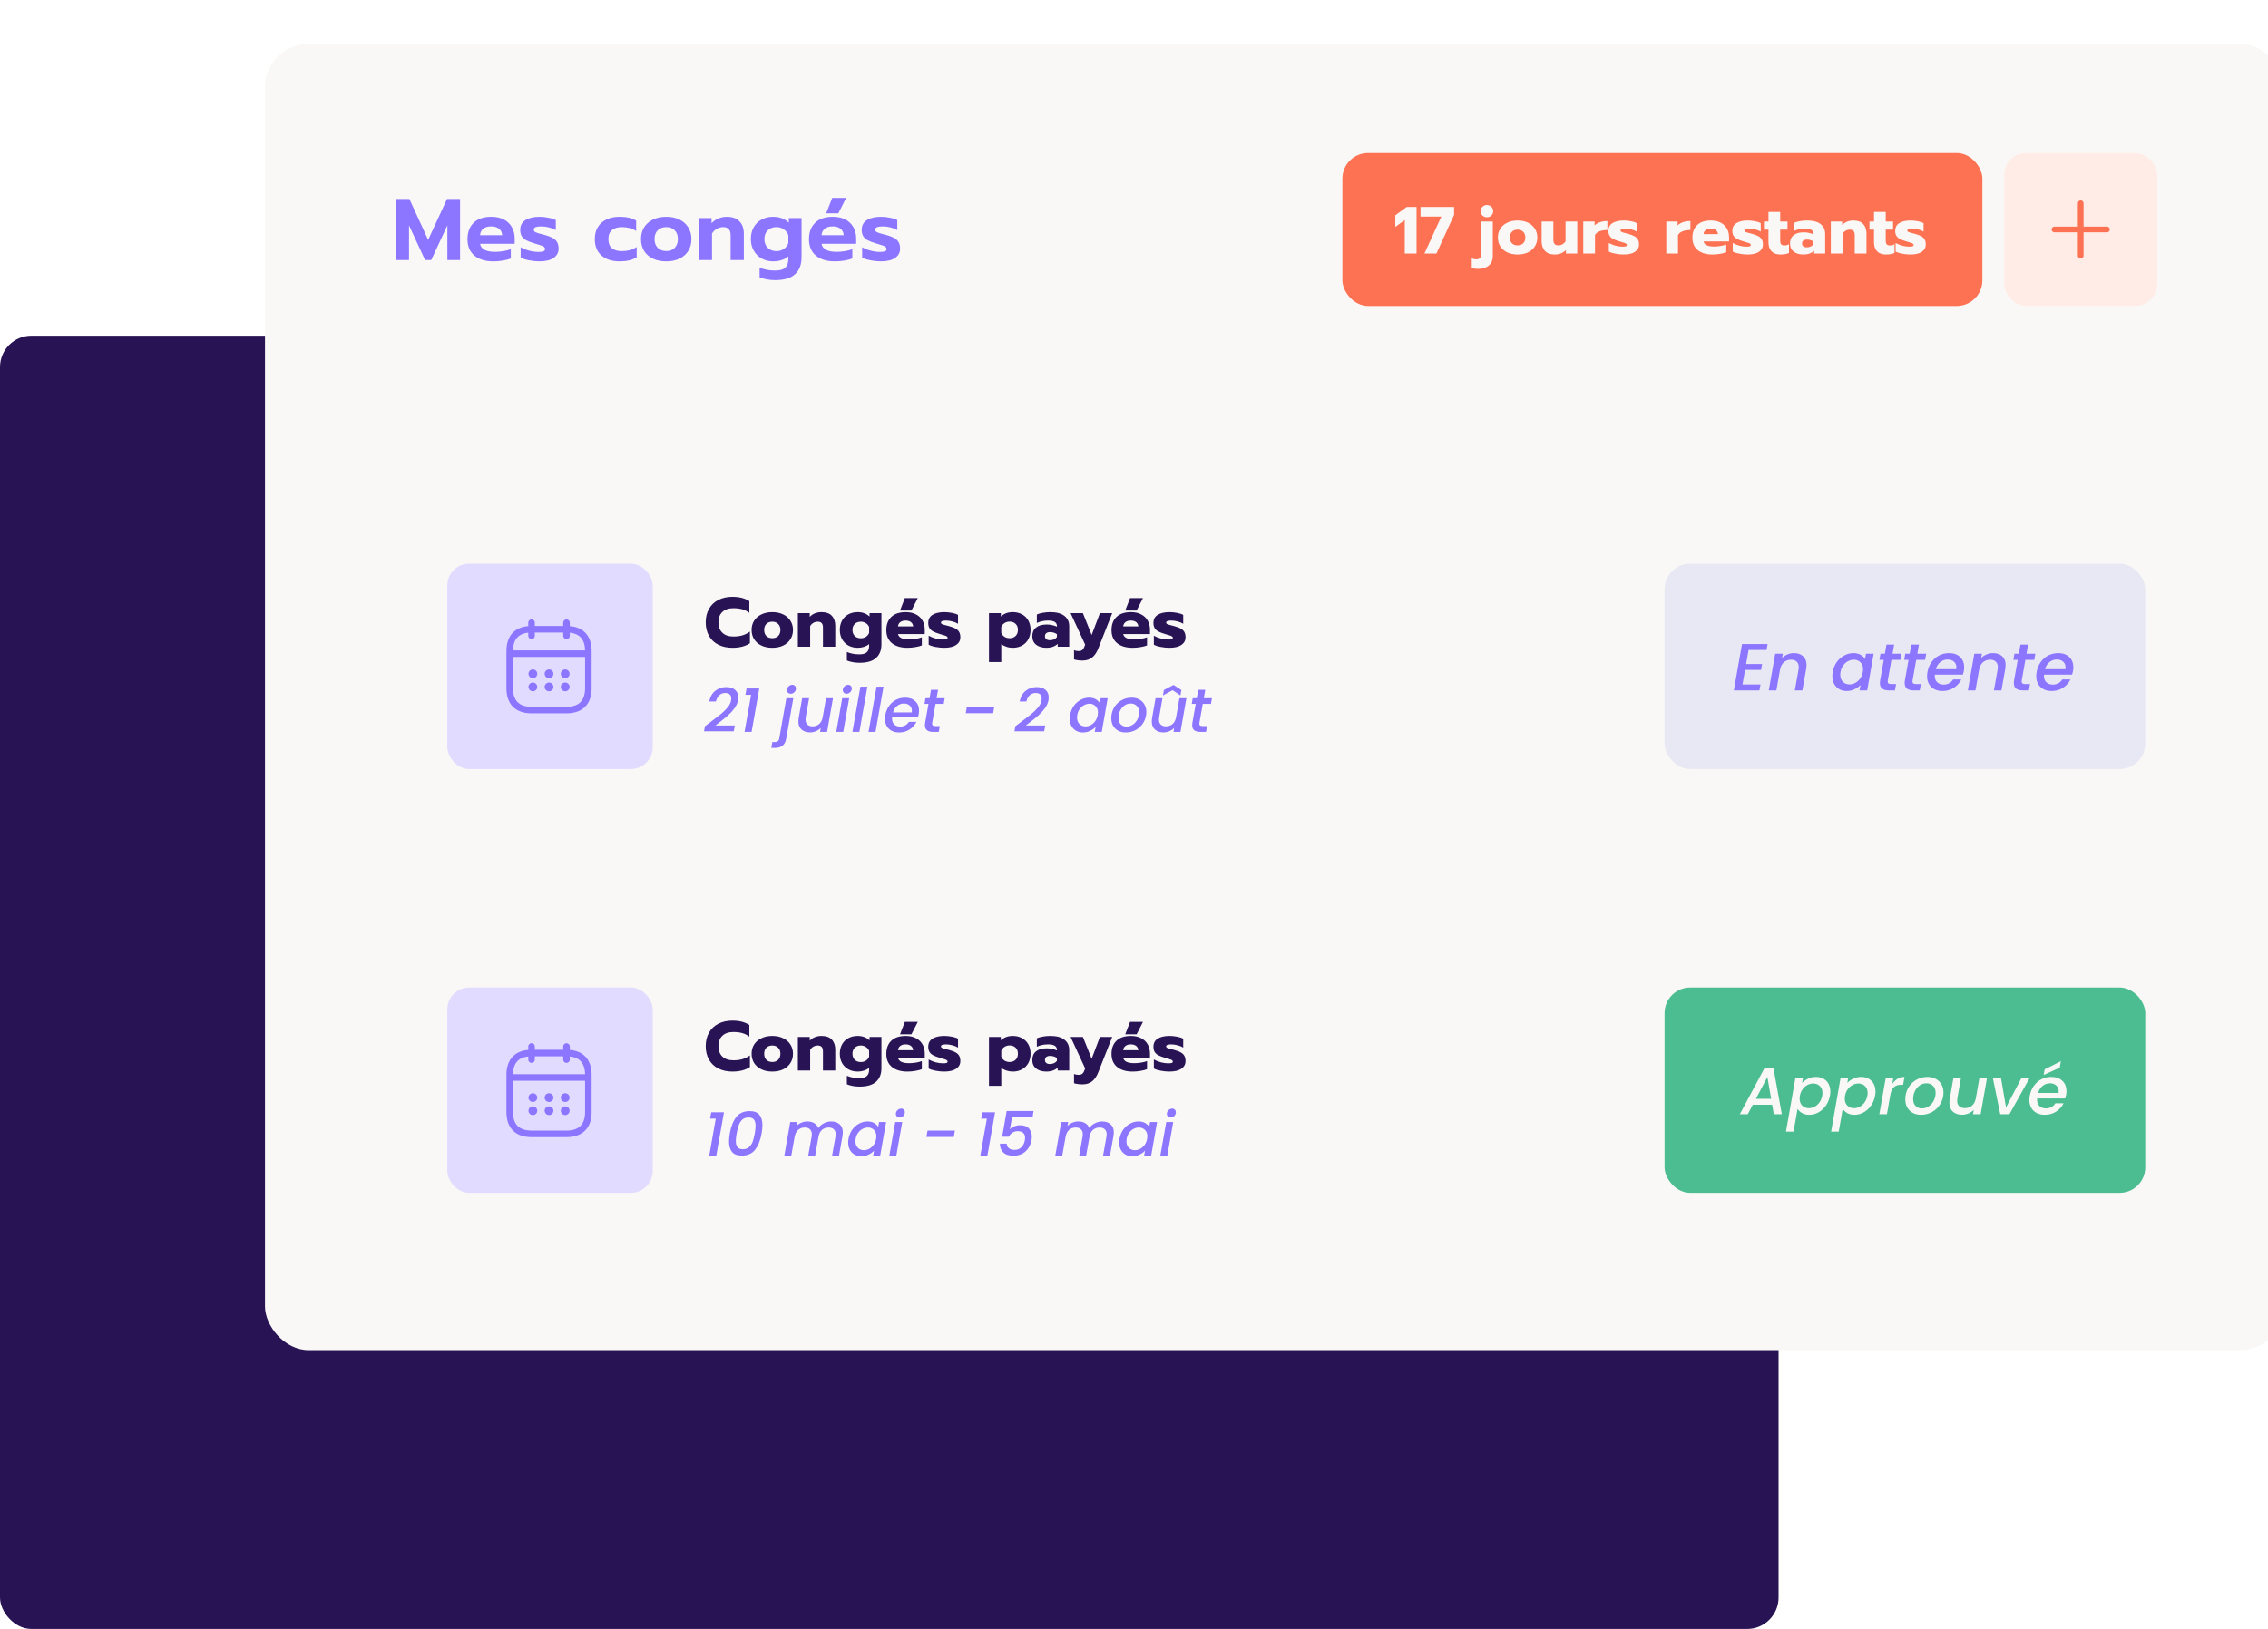 <svg fill="none" xmlns="http://www.w3.org/2000/svg" viewBox="0 12.07 519 372.85">
<rect y="88.906" width="407" height="296" rx="7.186" fill="#281354"/>
<g filter="url(#filter0_d_624_15601)">
<rect x="57" y="12.094" width="462" height="299" rx="10" fill="#F9F8F6"/>
<path d="M87.04 47.614H90.04L94.34 56.974L98.66 47.614H101.64V61.594H98.74V53.654L95.04 61.594H93.64L89.96 53.654V61.594H87.04V47.614ZM109.259 61.894C107.419 61.894 105.973 61.454 104.919 60.574C103.866 59.68 103.339 58.434 103.339 56.834C103.339 55.247 103.806 53.994 104.739 53.074C105.686 52.154 107.033 51.694 108.779 51.694C109.926 51.694 110.899 51.907 111.699 52.334C112.499 52.76 113.106 53.354 113.519 54.114C113.933 54.86 114.139 55.707 114.139 56.654V57.874H106.219C106.433 59.1 107.579 59.714 109.659 59.714C110.273 59.714 110.906 59.66 111.559 59.554C112.213 59.447 112.779 59.3 113.259 59.114V61.234C112.793 61.434 112.193 61.594 111.459 61.714C110.726 61.834 109.993 61.894 109.259 61.894ZM111.279 55.914C111.239 55.274 110.999 54.78 110.559 54.434C110.119 54.074 109.513 53.894 108.739 53.894C107.979 53.894 107.379 54.074 106.939 54.434C106.499 54.794 106.259 55.287 106.219 55.914H111.279ZM119.75 61.894C119.03 61.894 118.256 61.814 117.43 61.654C116.616 61.507 115.976 61.294 115.51 61.014V58.654C116.043 58.974 116.683 59.234 117.43 59.434C118.176 59.634 118.87 59.734 119.51 59.734C120.056 59.734 120.456 59.687 120.71 59.594C120.963 59.5 121.09 59.327 121.09 59.074C121.09 58.874 121.016 58.714 120.87 58.594C120.723 58.46 120.496 58.347 120.19 58.254C119.896 58.147 119.403 57.994 118.71 57.794C117.896 57.554 117.256 57.314 116.79 57.074C116.336 56.82 115.99 56.507 115.75 56.134C115.523 55.76 115.41 55.28 115.41 54.694C115.41 53.694 115.803 52.947 116.59 52.454C117.39 51.947 118.47 51.694 119.83 51.694C120.496 51.694 121.183 51.767 121.89 51.914C122.61 52.047 123.163 52.227 123.55 52.454V54.754C123.163 54.5 122.656 54.294 122.03 54.134C121.416 53.974 120.816 53.894 120.23 53.894C119.683 53.894 119.256 53.947 118.95 54.054C118.656 54.16 118.51 54.36 118.51 54.654C118.51 54.907 118.65 55.1 118.93 55.234C119.223 55.367 119.763 55.534 120.55 55.734L120.95 55.834C121.79 56.06 122.443 56.314 122.91 56.594C123.376 56.86 123.703 57.187 123.89 57.574C124.09 57.947 124.19 58.42 124.19 58.994C124.19 59.874 123.81 60.58 123.05 61.114C122.29 61.634 121.19 61.894 119.75 61.894ZM138.16 61.894C136.427 61.894 135.047 61.454 134.02 60.574C132.993 59.68 132.48 58.427 132.48 56.814C132.48 55.2 132.993 53.947 134.02 53.054C135.06 52.147 136.447 51.694 138.18 51.694C139.753 51.694 141.007 51.987 141.94 52.574V54.954C141.513 54.647 141.013 54.42 140.44 54.274C139.88 54.127 139.287 54.054 138.66 54.054C137.727 54.054 136.98 54.28 136.42 54.734C135.86 55.187 135.58 55.88 135.58 56.814C135.58 57.747 135.853 58.44 136.4 58.894C136.96 59.334 137.707 59.554 138.64 59.554C139.933 59.554 141.073 59.24 142.06 58.614V60.974C141.073 61.587 139.773 61.894 138.16 61.894ZM148.826 61.894C147.666 61.894 146.646 61.687 145.766 61.274C144.9 60.847 144.226 60.254 143.746 59.494C143.28 58.72 143.046 57.82 143.046 56.794C143.046 55.794 143.28 54.907 143.746 54.134C144.226 53.36 144.9 52.76 145.766 52.334C146.646 51.907 147.666 51.694 148.826 51.694C149.973 51.694 150.98 51.907 151.846 52.334C152.726 52.76 153.4 53.36 153.866 54.134C154.346 54.907 154.586 55.794 154.586 56.794C154.586 57.82 154.346 58.72 153.866 59.494C153.4 60.254 152.733 60.847 151.866 61.274C151 61.687 149.986 61.894 148.826 61.894ZM148.826 59.534C149.64 59.534 150.286 59.287 150.766 58.794C151.246 58.287 151.486 57.62 151.486 56.794C151.486 55.94 151.246 55.274 150.766 54.794C150.3 54.3 149.653 54.054 148.826 54.054C148 54.054 147.346 54.3 146.866 54.794C146.386 55.274 146.146 55.94 146.146 56.794C146.146 57.62 146.386 58.287 146.866 58.794C147.36 59.287 148.013 59.534 148.826 59.534ZM156.278 51.994H159.198V53.174C159.638 52.68 160.158 52.314 160.758 52.074C161.372 51.82 162.012 51.694 162.678 51.694C163.985 51.694 164.958 52.047 165.598 52.754C166.252 53.447 166.578 54.387 166.578 55.574V61.594H163.558V55.914C163.558 54.674 162.985 54.054 161.838 54.054C161.332 54.054 160.858 54.18 160.418 54.434C159.978 54.674 159.605 55.034 159.298 55.514V61.594H156.278V51.994ZM173.743 66.194C173.103 66.194 172.456 66.134 171.803 66.014C171.163 65.894 170.623 65.734 170.183 65.534V63.314C171.21 63.767 172.396 63.994 173.743 63.994C174.823 63.994 175.596 63.774 176.063 63.334C176.53 62.894 176.763 62.234 176.763 61.354V60.754C176.35 61.127 175.843 61.407 175.243 61.594C174.643 61.794 174.003 61.894 173.323 61.894C172.336 61.894 171.45 61.68 170.663 61.254C169.89 60.814 169.283 60.207 168.843 59.434C168.403 58.66 168.183 57.78 168.183 56.794C168.183 55.78 168.396 54.887 168.823 54.114C169.263 53.34 169.863 52.747 170.623 52.334C171.396 51.907 172.276 51.694 173.263 51.694C174.01 51.694 174.67 51.8 175.243 52.014C175.816 52.227 176.356 52.567 176.863 53.034V51.994H179.783V60.974C179.783 62.64 179.29 63.927 178.303 64.834C177.316 65.74 175.796 66.194 173.743 66.194ZM174.043 59.554C174.67 59.554 175.23 59.387 175.723 59.054C176.23 58.707 176.576 58.254 176.763 57.694V55.894C176.55 55.334 176.196 54.887 175.703 54.554C175.223 54.22 174.67 54.054 174.043 54.054C173.23 54.054 172.563 54.3 172.043 54.794C171.536 55.287 171.283 55.947 171.283 56.774C171.283 57.614 171.536 58.287 172.043 58.794C172.563 59.3 173.23 59.554 174.043 59.554ZM186.804 47.374H189.984L188.204 50.894H185.424L186.804 47.374ZM187.404 61.894C185.564 61.894 184.117 61.454 183.064 60.574C182.01 59.68 181.484 58.434 181.484 56.834C181.484 55.247 181.95 53.994 182.884 53.074C183.83 52.154 185.177 51.694 186.924 51.694C188.07 51.694 189.044 51.907 189.844 52.334C190.644 52.76 191.25 53.354 191.664 54.114C192.077 54.86 192.284 55.707 192.284 56.654V57.874H184.364C184.577 59.1 185.724 59.714 187.804 59.714C188.417 59.714 189.05 59.66 189.704 59.554C190.357 59.447 190.924 59.3 191.404 59.114V61.234C190.937 61.434 190.337 61.594 189.604 61.714C188.87 61.834 188.137 61.894 187.404 61.894ZM189.424 55.914C189.384 55.274 189.144 54.78 188.704 54.434C188.264 54.074 187.657 53.894 186.884 53.894C186.124 53.894 185.524 54.074 185.084 54.434C184.644 54.794 184.404 55.287 184.364 55.914H189.424ZM197.894 61.894C197.174 61.894 196.401 61.814 195.574 61.654C194.761 61.507 194.121 61.294 193.654 61.014V58.654C194.187 58.974 194.827 59.234 195.574 59.434C196.321 59.634 197.014 59.734 197.654 59.734C198.201 59.734 198.601 59.687 198.854 59.594C199.107 59.5 199.234 59.327 199.234 59.074C199.234 58.874 199.161 58.714 199.014 58.594C198.867 58.46 198.641 58.347 198.334 58.254C198.041 58.147 197.547 57.994 196.854 57.794C196.041 57.554 195.401 57.314 194.934 57.074C194.481 56.82 194.134 56.507 193.894 56.134C193.667 55.76 193.554 55.28 193.554 54.694C193.554 53.694 193.947 52.947 194.734 52.454C195.534 51.947 196.614 51.694 197.974 51.694C198.641 51.694 199.327 51.767 200.034 51.914C200.754 52.047 201.307 52.227 201.694 52.454V54.754C201.307 54.5 200.801 54.294 200.174 54.134C199.561 53.974 198.961 53.894 198.374 53.894C197.827 53.894 197.401 53.947 197.094 54.054C196.801 54.16 196.654 54.36 196.654 54.654C196.654 54.907 196.794 55.1 197.074 55.234C197.367 55.367 197.907 55.534 198.694 55.734L199.094 55.834C199.934 56.06 200.587 56.314 201.054 56.594C201.521 56.86 201.847 57.187 202.034 57.574C202.234 57.947 202.334 58.42 202.334 58.994C202.334 59.874 201.954 60.58 201.194 61.114C200.434 61.634 199.334 61.894 197.894 61.894Z" fill="#8C75FF"/>
<rect x="303.547" y="37.094" width="146.453" height="35" rx="5.863" fill="#FD7253"/>
<path d="M317.819 52.441L315.655 54.011V51.359L318.277 49.438H320.518V60.094H317.819V52.441ZM326.184 51.648H321.427V49.438H329.111V51.237L325.071 60.094H322.327L326.184 51.648ZM336.626 51.801C336.22 51.801 335.879 51.669 335.605 51.404C335.331 51.14 335.193 50.805 335.193 50.398C335.193 50.002 335.331 49.672 335.605 49.407C335.879 49.133 336.22 48.996 336.626 48.996C337.023 48.996 337.358 49.133 337.633 49.407C337.917 49.672 338.059 50.002 338.059 50.398C338.059 50.794 337.917 51.13 337.633 51.404C337.358 51.669 337.023 51.801 336.626 51.801ZM334.614 63.615C334.015 63.615 333.527 63.529 333.151 63.356V61.222C333.456 61.364 333.801 61.435 334.187 61.435C334.919 61.435 335.285 61.064 335.285 60.322V52.776H337.968V60.643C337.968 61.618 337.658 62.355 337.038 62.853C336.428 63.361 335.62 63.615 334.614 63.615ZM343.644 60.322C342.74 60.322 341.947 60.16 341.266 59.835C340.585 59.499 340.057 59.042 339.681 58.463C339.315 57.873 339.132 57.197 339.132 56.435C339.132 55.673 339.315 55.002 339.681 54.423C340.057 53.833 340.585 53.376 341.266 53.051C341.947 52.715 342.74 52.548 343.644 52.548C344.549 52.548 345.341 52.715 346.022 53.051C346.703 53.376 347.227 53.833 347.593 54.423C347.969 55.002 348.157 55.673 348.157 56.435C348.157 57.197 347.969 57.873 347.593 58.463C347.227 59.042 346.703 59.499 346.022 59.835C345.341 60.16 344.549 60.322 343.644 60.322ZM343.644 58.234C344.183 58.234 344.61 58.076 344.925 57.761C345.25 57.436 345.413 56.994 345.413 56.435C345.413 55.876 345.25 55.439 344.925 55.124C344.61 54.799 344.183 54.636 343.644 54.636C343.106 54.636 342.674 54.799 342.348 55.124C342.033 55.439 341.876 55.876 341.876 56.435C341.876 56.994 342.033 57.436 342.348 57.761C342.674 58.076 343.106 58.234 343.644 58.234ZM352.16 60.322C351.154 60.322 350.397 60.043 349.888 59.484C349.39 58.925 349.141 58.188 349.141 57.273V52.776H351.825V56.969C351.825 57.812 352.206 58.234 352.968 58.234C353.313 58.234 353.628 58.153 353.913 57.99C354.198 57.827 354.431 57.589 354.614 57.273V52.776H357.297V60.094H354.706V59.301C354.391 59.636 354.01 59.891 353.562 60.063C353.115 60.236 352.648 60.322 352.16 60.322ZM358.671 52.776H361.263V53.691C361.547 53.366 361.949 53.117 362.467 52.944C362.985 52.761 363.56 52.67 364.19 52.67V54.728C363.519 54.728 362.924 54.824 362.406 55.017C361.898 55.21 361.547 55.5 361.354 55.886V60.094H358.671V52.776ZM367.886 60.322C367.296 60.322 366.682 60.261 366.041 60.139C365.401 60.028 364.893 59.865 364.517 59.652V57.685C364.934 57.929 365.432 58.132 366.011 58.295C366.6 58.447 367.139 58.524 367.627 58.524C367.982 58.524 368.242 58.498 368.404 58.447C368.567 58.397 368.648 58.295 368.648 58.142C368.648 58.02 368.592 57.924 368.48 57.853C368.379 57.772 368.186 57.69 367.901 57.609C367.627 57.517 367.307 57.421 366.941 57.319C366.321 57.136 365.833 56.948 365.477 56.755C365.122 56.562 364.857 56.318 364.685 56.023C364.512 55.729 364.425 55.358 364.425 54.911C364.425 54.118 364.735 53.528 365.355 53.142C365.985 52.746 366.844 52.548 367.932 52.548C368.46 52.548 369.014 52.604 369.593 52.715C370.183 52.827 370.625 52.974 370.92 53.157V55.093C370.615 54.89 370.208 54.723 369.7 54.59C369.202 54.458 368.735 54.392 368.298 54.392C367.952 54.392 367.683 54.428 367.49 54.499C367.296 54.56 367.2 54.672 367.2 54.834C367.2 54.987 367.296 55.104 367.49 55.185C367.683 55.266 368.028 55.368 368.526 55.49C368.851 55.571 368.989 55.607 368.938 55.597C369.588 55.769 370.091 55.962 370.447 56.176C370.803 56.389 371.052 56.643 371.194 56.938C371.346 57.223 371.423 57.589 371.423 58.036C371.423 58.737 371.118 59.296 370.508 59.713C369.908 60.119 369.034 60.322 367.886 60.322ZM377.667 52.776H380.259V53.691C380.543 53.366 380.945 53.117 381.463 52.944C381.982 52.761 382.556 52.67 383.186 52.67V54.728C382.515 54.728 381.921 54.824 381.402 55.017C380.894 55.21 380.543 55.5 380.35 55.886V60.094H377.667V52.776ZM388.249 60.322C386.816 60.322 385.688 59.987 384.864 59.316C384.051 58.645 383.645 57.695 383.645 56.465C383.645 55.256 384.006 54.301 384.727 53.599C385.459 52.898 386.511 52.548 387.883 52.548C388.757 52.548 389.504 52.715 390.124 53.051C390.754 53.376 391.227 53.828 391.542 54.407C391.867 54.977 392.029 55.622 392.029 56.344V57.334H386.191C386.292 57.741 386.546 58.036 386.953 58.219C387.359 58.402 387.913 58.493 388.615 58.493C389.092 58.493 389.58 58.452 390.078 58.371C390.586 58.29 391.023 58.178 391.389 58.036V59.804C391.013 59.956 390.541 60.078 389.971 60.17C389.412 60.272 388.838 60.322 388.249 60.322ZM389.499 55.658C389.458 55.261 389.296 54.951 389.011 54.728C388.726 54.504 388.335 54.392 387.837 54.392C387.349 54.392 386.963 54.509 386.679 54.743C386.394 54.967 386.231 55.271 386.191 55.658H389.499ZM396.246 60.322C395.657 60.322 395.042 60.261 394.402 60.139C393.761 60.028 393.253 59.865 392.877 59.652V57.685C393.294 57.929 393.792 58.132 394.371 58.295C394.961 58.447 395.499 58.524 395.987 58.524C396.343 58.524 396.602 58.498 396.765 58.447C396.927 58.397 397.008 58.295 397.008 58.142C397.008 58.02 396.953 57.924 396.841 57.853C396.739 57.772 396.546 57.69 396.261 57.609C395.987 57.517 395.667 57.421 395.301 57.319C394.681 57.136 394.193 56.948 393.838 56.755C393.482 56.562 393.218 56.318 393.045 56.023C392.872 55.729 392.786 55.358 392.786 54.911C392.786 54.118 393.096 53.528 393.716 53.142C394.346 52.746 395.205 52.548 396.292 52.548C396.82 52.548 397.374 52.604 397.954 52.715C398.543 52.827 398.985 52.974 399.28 53.157V55.093C398.975 54.89 398.568 54.723 398.06 54.59C397.562 54.458 397.095 54.392 396.658 54.392C396.312 54.392 396.043 54.428 395.85 54.499C395.657 54.56 395.56 54.672 395.56 54.834C395.56 54.987 395.657 55.104 395.85 55.185C396.043 55.266 396.389 55.368 396.887 55.49C397.212 55.571 397.349 55.607 397.298 55.597C397.949 55.769 398.452 55.962 398.807 56.176C399.163 56.389 399.412 56.643 399.554 56.938C399.707 57.223 399.783 57.589 399.783 58.036C399.783 58.737 399.478 59.296 398.868 59.713C398.269 60.119 397.395 60.322 396.246 60.322ZM403.794 60.322C402.89 60.322 402.204 60.073 401.736 59.575C401.279 59.067 401.05 58.376 401.05 57.502V54.636H400.014V52.776H401.05V50.581H403.733V52.776H405.41V54.636H403.733V57.136C403.733 57.533 403.805 57.817 403.947 57.99C404.099 58.163 404.364 58.249 404.74 58.249C405.075 58.249 405.41 58.158 405.746 57.975V59.972C405.482 60.094 405.197 60.18 404.892 60.231C404.597 60.292 404.231 60.322 403.794 60.322ZM409.04 60.322C408.125 60.322 407.383 60.104 406.814 59.667C406.255 59.22 405.976 58.6 405.976 57.807C405.976 56.984 406.245 56.354 406.784 55.917C407.333 55.47 408.115 55.246 409.131 55.246C409.528 55.246 409.924 55.292 410.321 55.383C410.717 55.465 411.057 55.576 411.342 55.718V55.566C411.342 54.783 410.702 54.392 409.421 54.392C408.527 54.392 407.709 54.565 406.967 54.911V53.066C407.292 52.913 407.719 52.792 408.247 52.7C408.776 52.599 409.325 52.548 409.894 52.548C411.256 52.548 412.282 52.822 412.973 53.371C413.674 53.91 414.025 54.667 414.025 55.642V60.094H411.51V59.469C411.235 59.733 410.89 59.941 410.473 60.094C410.056 60.246 409.579 60.322 409.04 60.322ZM409.833 58.676C410.148 58.676 410.443 58.615 410.717 58.493C410.991 58.361 411.2 58.193 411.342 57.99V57.35C410.905 57.055 410.407 56.908 409.848 56.908C409.492 56.908 409.218 56.984 409.025 57.136C408.832 57.289 408.735 57.512 408.735 57.807C408.735 58.081 408.827 58.295 409.01 58.447C409.203 58.6 409.477 58.676 409.833 58.676ZM415.317 52.776H417.909V53.584C418.224 53.239 418.605 52.98 419.052 52.807C419.499 52.634 419.967 52.548 420.455 52.548C421.481 52.548 422.238 52.817 422.726 53.356C423.224 53.884 423.473 54.606 423.473 55.52V60.094H420.79V55.871C420.79 55.048 420.414 54.636 419.662 54.636C419.317 54.636 419.001 54.718 418.717 54.88C418.432 55.032 418.193 55.271 418 55.597V60.094H415.317V52.776ZM427.942 60.322C427.037 60.322 426.351 60.073 425.884 59.575C425.426 59.067 425.198 58.376 425.198 57.502V54.636H424.161V52.776H425.198V50.581H427.881V52.776H429.558V54.636H427.881V57.136C427.881 57.533 427.952 57.817 428.094 57.99C428.247 58.163 428.511 58.249 428.887 58.249C429.222 58.249 429.558 58.158 429.893 57.975V59.972C429.629 60.094 429.344 60.18 429.039 60.231C428.745 60.292 428.379 60.322 427.942 60.322ZM433.509 60.322C432.92 60.322 432.305 60.261 431.665 60.139C431.024 60.028 430.516 59.865 430.14 59.652V57.685C430.557 57.929 431.055 58.132 431.634 58.295C432.224 58.447 432.762 58.524 433.25 58.524C433.606 58.524 433.865 58.498 434.027 58.447C434.19 58.397 434.271 58.295 434.271 58.142C434.271 58.02 434.216 57.924 434.104 57.853C434.002 57.772 433.809 57.69 433.524 57.609C433.25 57.517 432.93 57.421 432.564 57.319C431.944 57.136 431.456 56.948 431.101 56.755C430.745 56.562 430.481 56.318 430.308 56.023C430.135 55.729 430.049 55.358 430.049 54.911C430.049 54.118 430.359 53.528 430.979 53.142C431.609 52.746 432.467 52.548 433.555 52.548C434.083 52.548 434.637 52.604 435.217 52.715C435.806 52.827 436.248 52.974 436.543 53.157V55.093C436.238 54.89 435.831 54.723 435.323 54.59C434.825 54.458 434.358 54.392 433.921 54.392C433.575 54.392 433.306 54.428 433.113 54.499C432.92 54.56 432.823 54.672 432.823 54.834C432.823 54.987 432.92 55.104 433.113 55.185C433.306 55.266 433.651 55.368 434.149 55.49C434.475 55.571 434.612 55.607 434.561 55.597C435.211 55.769 435.715 55.962 436.07 56.176C436.426 56.389 436.675 56.643 436.817 56.938C436.97 57.223 437.046 57.589 437.046 58.036C437.046 58.737 436.741 59.296 436.131 59.713C435.532 60.119 434.658 60.322 433.509 60.322Z" fill="#F9F8F6"/>
<rect x="455" y="37.094" width="35" height="35" rx="5" fill="#FFECE7"/>
<path d="M466.5 54.594L478.5 54.594" stroke="#FD7253" stroke-width="1.31" stroke-linecap="round"/>
<path d="M472.5 60.594L472.5 48.594" stroke="#FD7253" stroke-width="1.31" stroke-linecap="round"/>
<g filter="url(#filter1_d_624_15601)">
<rect x="82" y="112.094" width="412" height="77" rx="8.209" fill="#F9F8F6" shape-rendering="crispEdges"/>
<rect x="93.727" y="127.094" width="47" height="47" rx="5" fill="#E1DBFF"/>
<path d="M113 140.594V143.594" stroke="#8C75FF" stroke-width="1.5" stroke-miterlimit="10" stroke-linecap="round" stroke-linejoin="round"/>
<path d="M121 140.594V143.594" stroke="#8C75FF" stroke-width="1.5" stroke-miterlimit="10" stroke-linecap="round" stroke-linejoin="round"/>
<path d="M108.5 147.684H125.5" stroke="#8C75FF" stroke-width="1.5" stroke-miterlimit="10" stroke-linecap="round" stroke-linejoin="round"/>
<path d="M126 147.094V155.594C126 158.594 124.5 160.594 121 160.594H113C109.5 160.594 108 158.594 108 155.594V147.094C108 144.094 109.5 142.094 113 142.094H121C124.5 142.094 126 144.094 126 147.094Z" stroke="#8C75FF" stroke-width="1.5" stroke-miterlimit="10" stroke-linecap="round" stroke-linejoin="round"/>
<path d="M120.695 152.294H120.704" stroke="#8C75FF" stroke-width="2" stroke-linecap="round" stroke-linejoin="round"/>
<path d="M120.695 155.294H120.704" stroke="#8C75FF" stroke-width="2" stroke-linecap="round" stroke-linejoin="round"/>
<path d="M116.995 152.294H117.004" stroke="#8C75FF" stroke-width="2" stroke-linecap="round" stroke-linejoin="round"/>
<path d="M116.995 155.294H117.004" stroke="#8C75FF" stroke-width="2" stroke-linecap="round" stroke-linejoin="round"/>
<path d="M113.294 152.294H113.303" stroke="#8C75FF" stroke-width="2" stroke-linecap="round" stroke-linejoin="round"/>
<path d="M113.294 155.294H113.303" stroke="#8C75FF" stroke-width="2" stroke-linecap="round" stroke-linejoin="round"/>
<path d="M158.949 146.334C157.733 146.334 156.661 146.099 155.733 145.63C154.816 145.16 154.106 144.488 153.605 143.614C153.104 142.728 152.853 141.694 152.853 140.51C152.853 139.326 153.104 138.296 153.605 137.422C154.106 136.536 154.816 135.859 155.733 135.39C156.661 134.91 157.733 134.67 158.949 134.67C159.749 134.67 160.464 134.75 161.093 134.91C161.722 135.07 162.304 135.32 162.837 135.662V138.35C162.368 137.976 161.834 137.704 161.237 137.534C160.65 137.363 159.973 137.278 159.205 137.278C158.106 137.278 157.258 137.566 156.661 138.142C156.064 138.707 155.765 139.496 155.765 140.51C155.765 141.523 156.064 142.318 156.661 142.894C157.269 143.47 158.117 143.758 159.205 143.758C159.973 143.758 160.661 143.667 161.269 143.486C161.877 143.304 162.442 143.016 162.965 142.622V145.294C161.952 145.987 160.613 146.334 158.949 146.334ZM168.089 146.334C167.14 146.334 166.308 146.163 165.593 145.822C164.878 145.47 164.324 144.99 163.929 144.382C163.545 143.763 163.353 143.054 163.353 142.254C163.353 141.454 163.545 140.75 163.929 140.142C164.324 139.523 164.878 139.043 165.593 138.702C166.308 138.35 167.14 138.174 168.089 138.174C169.038 138.174 169.87 138.35 170.585 138.702C171.3 139.043 171.849 139.523 172.233 140.142C172.628 140.75 172.825 141.454 172.825 142.254C172.825 143.054 172.628 143.763 172.233 144.382C171.849 144.99 171.3 145.47 170.585 145.822C169.87 146.163 169.038 146.334 168.089 146.334ZM168.089 144.142C168.654 144.142 169.102 143.976 169.433 143.646C169.774 143.304 169.945 142.84 169.945 142.254C169.945 141.667 169.774 141.208 169.433 140.878C169.102 140.536 168.654 140.366 168.089 140.366C167.524 140.366 167.07 140.536 166.729 140.878C166.398 141.208 166.233 141.667 166.233 142.254C166.233 142.84 166.398 143.304 166.729 143.646C167.07 143.976 167.524 144.142 168.089 144.142ZM173.939 138.414H176.659V139.262C176.989 138.899 177.389 138.627 177.859 138.446C178.328 138.264 178.819 138.174 179.331 138.174C180.408 138.174 181.203 138.456 181.715 139.022C182.237 139.576 182.499 140.334 182.499 141.294V146.094H179.683V141.662C179.683 140.798 179.288 140.366 178.499 140.366C178.136 140.366 177.805 140.451 177.507 140.622C177.208 140.782 176.957 141.032 176.755 141.374V146.094H173.939V138.414ZM188.037 149.774C187.525 149.774 187.007 149.726 186.485 149.63C185.973 149.534 185.53 149.406 185.157 149.246V147.294C185.999 147.656 186.959 147.838 188.037 147.838C188.815 147.838 189.375 147.678 189.717 147.358C190.069 147.038 190.245 146.568 190.245 145.95V145.486C189.935 145.752 189.551 145.96 189.093 146.11C188.645 146.259 188.165 146.334 187.653 146.334C186.842 146.334 186.127 146.163 185.509 145.822C184.89 145.48 184.405 145 184.053 144.382C183.711 143.763 183.541 143.054 183.541 142.254C183.541 141.443 183.711 140.728 184.053 140.11C184.394 139.491 184.874 139.016 185.493 138.686C186.111 138.344 186.821 138.174 187.621 138.174C188.719 138.174 189.626 138.51 190.341 139.182V138.414H193.061V145.566C193.061 146.899 192.65 147.934 191.829 148.67C191.018 149.406 189.754 149.774 188.037 149.774ZM188.357 144.158C188.794 144.158 189.183 144.046 189.525 143.822C189.866 143.598 190.106 143.299 190.245 142.926V141.582C190.095 141.208 189.85 140.915 189.509 140.702C189.167 140.478 188.783 140.366 188.357 140.366C187.781 140.366 187.317 140.536 186.965 140.878C186.613 141.208 186.437 141.662 186.437 142.238C186.437 142.824 186.613 143.294 186.965 143.646C187.317 143.987 187.781 144.158 188.357 144.158ZM198.421 134.958H201.381L199.925 137.806H197.317L198.421 134.958ZM199.013 146.334C197.509 146.334 196.325 145.982 195.461 145.278C194.608 144.574 194.181 143.576 194.181 142.286C194.181 141.016 194.56 140.014 195.317 139.278C196.085 138.542 197.189 138.174 198.629 138.174C199.547 138.174 200.331 138.35 200.981 138.702C201.643 139.043 202.139 139.518 202.469 140.126C202.811 140.723 202.981 141.4 202.981 142.158V143.198H196.853C196.96 143.624 197.227 143.934 197.653 144.126C198.08 144.318 198.661 144.414 199.397 144.414C199.899 144.414 200.411 144.371 200.933 144.286C201.467 144.2 201.925 144.083 202.309 143.934V145.79C201.915 145.95 201.419 146.078 200.821 146.174C200.235 146.28 199.632 146.334 199.013 146.334ZM200.325 141.438C200.283 141.022 200.112 140.696 199.813 140.462C199.515 140.227 199.104 140.11 198.581 140.11C198.069 140.11 197.664 140.232 197.365 140.478C197.067 140.712 196.896 141.032 196.853 141.438H200.325ZM207.407 146.334C206.788 146.334 206.143 146.27 205.471 146.142C204.799 146.024 204.266 145.854 203.871 145.63V143.566C204.308 143.822 204.831 144.035 205.439 144.206C206.058 144.366 206.623 144.446 207.135 144.446C207.508 144.446 207.78 144.419 207.951 144.366C208.122 144.312 208.207 144.206 208.207 144.046C208.207 143.918 208.148 143.816 208.031 143.742C207.924 143.656 207.722 143.571 207.423 143.486C207.135 143.39 206.799 143.288 206.415 143.182C205.764 142.99 205.252 142.792 204.879 142.59C204.506 142.387 204.228 142.131 204.047 141.822C203.866 141.512 203.775 141.123 203.775 140.654C203.775 139.822 204.1 139.203 204.751 138.798C205.412 138.382 206.314 138.174 207.455 138.174C208.01 138.174 208.591 138.232 209.199 138.35C209.818 138.467 210.282 138.622 210.591 138.814V140.846C210.271 140.632 209.844 140.456 209.311 140.318C208.788 140.179 208.298 140.11 207.839 140.11C207.476 140.11 207.194 140.147 206.991 140.222C206.788 140.286 206.687 140.403 206.687 140.574C206.687 140.734 206.788 140.856 206.991 140.942C207.194 141.027 207.556 141.134 208.079 141.262C208.42 141.347 208.564 141.384 208.511 141.374C209.194 141.555 209.722 141.758 210.095 141.982C210.468 142.206 210.73 142.472 210.879 142.782C211.039 143.08 211.119 143.464 211.119 143.934C211.119 144.67 210.799 145.256 210.159 145.694C209.53 146.12 208.612 146.334 207.407 146.334ZM217.673 138.414H220.393V139.182C221.108 138.51 222.014 138.174 223.113 138.174C223.913 138.174 224.622 138.344 225.241 138.686C225.86 139.016 226.34 139.491 226.681 140.11C227.022 140.718 227.193 141.427 227.193 142.238C227.193 143.038 227.022 143.752 226.681 144.382C226.34 145 225.86 145.48 225.241 145.822C224.633 146.163 223.924 146.334 223.113 146.334C222.601 146.334 222.11 146.254 221.641 146.094C221.182 145.944 220.798 145.736 220.489 145.47V149.598H217.673V138.414ZM222.377 144.142C222.953 144.142 223.417 143.971 223.769 143.63C224.121 143.288 224.297 142.824 224.297 142.238C224.297 141.651 224.121 141.192 223.769 140.862C223.417 140.52 222.953 140.35 222.377 140.35C221.95 140.35 221.566 140.462 221.225 140.686C220.884 140.899 220.638 141.192 220.489 141.566V142.926C220.638 143.299 220.884 143.598 221.225 143.822C221.566 144.035 221.95 144.142 222.377 144.142ZM230.804 146.334C229.844 146.334 229.065 146.104 228.468 145.646C227.881 145.176 227.588 144.526 227.588 143.694C227.588 142.83 227.87 142.168 228.436 141.71C229.012 141.24 229.833 141.006 230.9 141.006C231.316 141.006 231.732 141.054 232.148 141.15C232.564 141.235 232.921 141.352 233.22 141.502V141.342C233.22 140.52 232.548 140.11 231.204 140.11C230.265 140.11 229.406 140.291 228.628 140.654V138.718C228.969 138.558 229.417 138.43 229.972 138.334C230.526 138.227 231.102 138.174 231.7 138.174C233.129 138.174 234.206 138.462 234.932 139.038C235.668 139.603 236.036 140.398 236.036 141.422V146.094H233.396V145.438C233.108 145.715 232.745 145.934 232.308 146.094C231.87 146.254 231.369 146.334 230.804 146.334ZM231.636 144.606C231.966 144.606 232.276 144.542 232.564 144.414C232.852 144.275 233.07 144.099 233.22 143.886V143.214C232.761 142.904 232.238 142.75 231.652 142.75C231.278 142.75 230.99 142.83 230.788 142.99C230.585 143.15 230.484 143.384 230.484 143.694C230.484 143.982 230.58 144.206 230.772 144.366C230.974 144.526 231.262 144.606 231.636 144.606ZM239.041 149.262C238.7 149.262 238.342 149.235 237.969 149.182C237.596 149.139 237.318 149.075 237.137 148.99V146.894C237.446 147.022 237.798 147.086 238.193 147.086C238.545 147.086 238.817 147.006 239.009 146.846C239.212 146.696 239.372 146.456 239.489 146.126L239.681 145.614L236.353 138.414H239.169L241.169 143.406L243.057 138.414H245.873L242.705 146.446C242.332 147.406 241.852 148.115 241.265 148.574C240.689 149.032 239.948 149.262 239.041 149.262ZM249.953 134.958H252.913L251.457 137.806H248.849L249.953 134.958ZM250.545 146.334C249.041 146.334 247.857 145.982 246.993 145.278C246.139 144.574 245.713 143.576 245.713 142.286C245.713 141.016 246.091 140.014 246.849 139.278C247.617 138.542 248.721 138.174 250.161 138.174C251.078 138.174 251.862 138.35 252.513 138.702C253.174 139.043 253.67 139.518 254.001 140.126C254.342 140.723 254.513 141.4 254.513 142.158V143.198H248.385C248.491 143.624 248.758 143.934 249.185 144.126C249.611 144.318 250.193 144.414 250.929 144.414C251.43 144.414 251.942 144.371 252.465 144.286C252.998 144.2 253.457 144.083 253.841 143.934V145.79C253.446 145.95 252.95 146.078 252.353 146.174C251.766 146.28 251.163 146.334 250.545 146.334ZM251.857 141.438C251.814 141.022 251.643 140.696 251.345 140.462C251.046 140.227 250.635 140.11 250.113 140.11C249.601 140.11 249.195 140.232 248.897 140.478C248.598 140.712 248.427 141.032 248.385 141.438H251.857ZM258.938 146.334C258.32 146.334 257.674 146.27 257.002 146.142C256.33 146.024 255.797 145.854 255.402 145.63V143.566C255.84 143.822 256.362 144.035 256.97 144.206C257.589 144.366 258.154 144.446 258.666 144.446C259.04 144.446 259.312 144.419 259.482 144.366C259.653 144.312 259.738 144.206 259.738 144.046C259.738 143.918 259.68 143.816 259.562 143.742C259.456 143.656 259.253 143.571 258.954 143.486C258.666 143.39 258.33 143.288 257.946 143.182C257.296 142.99 256.784 142.792 256.41 142.59C256.037 142.387 255.76 142.131 255.578 141.822C255.397 141.512 255.306 141.123 255.306 140.654C255.306 139.822 255.632 139.203 256.282 138.798C256.944 138.382 257.845 138.174 258.986 138.174C259.541 138.174 260.122 138.232 260.73 138.35C261.349 138.467 261.813 138.622 262.122 138.814V140.846C261.802 140.632 261.376 140.456 260.842 140.318C260.32 140.179 259.829 140.11 259.37 140.11C259.008 140.11 258.725 140.147 258.522 140.222C258.32 140.286 258.218 140.403 258.218 140.574C258.218 140.734 258.32 140.856 258.522 140.942C258.725 141.027 259.088 141.134 259.61 141.262C259.952 141.347 260.096 141.384 260.042 141.374C260.725 141.555 261.253 141.758 261.626 141.982C262 142.206 262.261 142.472 262.41 142.782C262.57 143.08 262.65 143.464 262.65 143.934C262.65 144.67 262.33 145.256 261.69 145.694C261.061 146.12 260.144 146.334 258.938 146.334Z" fill="#281354"/>
<path d="M153.909 163.368C154.926 162.612 155.734 161.991 156.331 161.506C156.928 161.011 157.442 160.502 157.871 159.98C158.31 159.448 158.571 158.925 158.655 158.412C158.683 158.253 158.697 158.104 158.697 157.964C158.697 157.562 158.585 157.25 158.361 157.026C158.137 156.802 157.782 156.69 157.297 156.69C156.756 156.69 156.303 156.867 155.939 157.222C155.575 157.567 155.328 158.034 155.197 158.622H153.657C153.872 157.558 154.334 156.746 155.043 156.186C155.752 155.616 156.583 155.332 157.535 155.332C158.422 155.332 159.103 155.546 159.579 155.976C160.064 156.405 160.307 156.984 160.307 157.712C160.307 157.936 160.288 158.146 160.251 158.342C160.139 158.986 159.859 159.611 159.411 160.218C158.963 160.824 158.464 161.37 157.913 161.856C157.362 162.341 156.662 162.906 155.813 163.55L155.071 164.124H159.509L159.271 165.454H152.467L152.677 164.292L153.909 163.368ZM161.933 157.11L162.199 155.654H165.111L163.347 165.594H161.737L163.235 157.11H161.933ZM172.299 156.858C172.047 156.858 171.842 156.778 171.683 156.62C171.524 156.461 171.445 156.26 171.445 156.018C171.445 155.691 171.566 155.411 171.809 155.178C172.061 154.935 172.346 154.814 172.663 154.814C172.915 154.814 173.116 154.893 173.265 155.052C173.424 155.21 173.503 155.411 173.503 155.654C173.503 155.98 173.382 156.265 173.139 156.508C172.896 156.741 172.616 156.858 172.299 156.858ZM171.277 167.106C171.146 167.862 170.862 168.408 170.423 168.744C169.984 169.089 169.406 169.262 168.687 169.262H167.861L168.099 167.918H168.645C168.972 167.918 169.214 167.852 169.373 167.722C169.532 167.6 169.634 167.395 169.681 167.106L171.305 157.88H172.901L171.277 167.106ZM181.982 157.88L180.624 165.594H179.028L179.182 164.684C178.874 165.001 178.501 165.253 178.062 165.44C177.633 165.617 177.19 165.706 176.732 165.706C175.92 165.706 175.272 165.486 174.786 165.048C174.301 164.609 174.058 163.988 174.058 163.186C174.058 162.971 174.082 162.714 174.128 162.416L174.926 157.88H176.508L175.752 162.178C175.715 162.439 175.696 162.626 175.696 162.738C175.696 163.251 175.836 163.643 176.116 163.914C176.406 164.184 176.802 164.32 177.306 164.32C177.894 164.32 178.394 164.147 178.804 163.802C179.215 163.447 179.486 162.938 179.616 162.276L180.386 157.88H181.982ZM185.082 156.858C184.83 156.858 184.625 156.778 184.466 156.62C184.308 156.461 184.228 156.26 184.228 156.018C184.228 155.691 184.35 155.411 184.592 155.178C184.844 154.935 185.129 154.814 185.446 154.814C185.698 154.814 185.899 154.893 186.048 155.052C186.207 155.21 186.286 155.411 186.286 155.654C186.286 155.98 186.165 156.265 185.922 156.508C185.68 156.741 185.4 156.858 185.082 156.858ZM185.684 157.88L184.326 165.594H182.73L184.088 157.88H185.684ZM189.852 155.234L188.018 165.594H186.422L188.256 155.234H189.852ZM193.543 155.234L191.709 165.594H190.113L191.947 155.234H193.543ZM198.508 157.754C199.47 157.754 200.235 158.024 200.804 158.566C201.383 159.107 201.672 159.835 201.672 160.75C201.672 160.964 201.649 161.221 201.602 161.52C201.565 161.725 201.5 161.977 201.406 162.276H195.512C195.503 162.341 195.498 162.439 195.498 162.57C195.498 163.12 195.666 163.559 196.002 163.886C196.348 164.212 196.796 164.376 197.346 164.376C198.214 164.376 198.882 164.016 199.348 163.298H201.07C200.716 164.007 200.193 164.59 199.502 165.048C198.812 165.496 198.014 165.72 197.108 165.72C196.464 165.72 195.9 165.594 195.414 165.342C194.929 165.09 194.551 164.73 194.28 164.264C194.01 163.788 193.874 163.232 193.874 162.598C193.874 162.327 193.902 162.038 193.958 161.73C194.098 160.936 194.383 160.241 194.812 159.644C195.242 159.037 195.774 158.57 196.408 158.244C197.052 157.917 197.752 157.754 198.508 157.754ZM200.006 161.128C200.025 160.96 200.034 160.838 200.034 160.764C200.034 160.25 199.862 159.844 199.516 159.546C199.18 159.247 198.742 159.098 198.2 159.098C197.631 159.098 197.118 159.28 196.66 159.644C196.203 160.008 195.89 160.502 195.722 161.128H200.006ZM204.685 163.452C204.666 163.582 204.657 163.666 204.657 163.704C204.657 163.9 204.718 164.044 204.839 164.138C204.96 164.222 205.161 164.264 205.441 164.264H206.421L206.183 165.594H204.923C204.307 165.594 203.836 165.472 203.509 165.23C203.182 164.978 203.019 164.581 203.019 164.04C203.019 163.834 203.038 163.638 203.075 163.452L203.831 159.182H202.921L203.145 157.88H204.069L204.405 155.962H206.015L205.679 157.88H207.541L207.317 159.182H205.441L204.685 163.452Z" fill="#8C75FF"/>
<path d="M218.883 159.843L218.623 161.307H212.358L212.617 159.843H218.883Z" fill="#8C75FF"/>
<path d="M224.945 163.368C225.963 162.612 226.77 161.991 227.367 161.506C227.965 161.011 228.478 160.502 228.907 159.98C229.346 159.448 229.607 158.925 229.691 158.412C229.719 158.253 229.733 158.104 229.733 157.964C229.733 157.562 229.621 157.25 229.397 157.026C229.173 156.802 228.819 156.69 228.333 156.69C227.792 156.69 227.339 156.867 226.975 157.222C226.611 157.567 226.364 158.034 226.233 158.622H224.693C224.908 157.558 225.37 156.746 226.079 156.186C226.789 155.616 227.619 155.332 228.571 155.332C229.458 155.332 230.139 155.546 230.615 155.976C231.101 156.405 231.343 156.984 231.343 157.712C231.343 157.936 231.325 158.146 231.287 158.342C231.175 158.986 230.895 159.611 230.447 160.218C229.999 160.824 229.5 161.37 228.949 161.856C228.399 162.341 227.699 162.906 226.849 163.55L226.107 164.124H230.545L230.307 165.454H223.503L223.713 164.292L224.945 163.368ZM236.243 161.702C236.383 160.927 236.663 160.241 237.083 159.644C237.512 159.046 238.035 158.584 238.651 158.258C239.267 157.922 239.911 157.754 240.583 157.754C241.189 157.754 241.698 157.875 242.109 158.118C242.519 158.351 242.827 158.645 243.033 159L243.229 157.88H244.839L243.481 165.594H241.871L242.081 164.446C241.745 164.81 241.32 165.113 240.807 165.356C240.303 165.598 239.752 165.72 239.155 165.72C238.576 165.72 238.058 165.589 237.601 165.328C237.153 165.066 236.798 164.698 236.537 164.222C236.285 163.736 236.159 163.181 236.159 162.556C236.159 162.276 236.187 161.991 236.243 161.702ZM242.557 161.73C242.594 161.552 242.613 161.361 242.613 161.156C242.613 160.53 242.426 160.04 242.053 159.686C241.689 159.322 241.231 159.14 240.681 159.14C240.27 159.14 239.869 159.242 239.477 159.448C239.085 159.644 238.744 159.938 238.455 160.33C238.165 160.712 237.974 161.17 237.881 161.702C237.843 161.879 237.825 162.07 237.825 162.276C237.825 162.91 238.007 163.414 238.371 163.788C238.744 164.152 239.206 164.334 239.757 164.334C240.167 164.334 240.569 164.231 240.961 164.026C241.353 163.82 241.693 163.522 241.983 163.13C242.272 162.728 242.463 162.262 242.557 161.73ZM248.951 165.72C248.298 165.72 247.724 165.584 247.229 165.314C246.734 165.043 246.347 164.66 246.067 164.166C245.796 163.671 245.661 163.106 245.661 162.472C245.661 161.604 245.862 160.81 246.263 160.092C246.674 159.373 247.234 158.804 247.943 158.384C248.662 157.964 249.46 157.754 250.337 157.754C250.99 157.754 251.569 157.894 252.073 158.174C252.577 158.444 252.969 158.827 253.249 159.322C253.538 159.807 253.683 160.372 253.683 161.016C253.683 161.884 253.473 162.677 253.053 163.396C252.633 164.114 252.064 164.684 251.345 165.104C250.626 165.514 249.828 165.72 248.951 165.72ZM249.147 164.376C249.679 164.376 250.164 164.226 250.603 163.928C251.051 163.62 251.401 163.218 251.653 162.724C251.905 162.22 252.031 161.683 252.031 161.114C252.031 160.47 251.849 159.975 251.485 159.63C251.121 159.275 250.664 159.098 250.113 159.098C249.572 159.098 249.086 159.252 248.657 159.56C248.237 159.858 247.906 160.264 247.663 160.778C247.43 161.282 247.313 161.823 247.313 162.402C247.313 163.027 247.481 163.512 247.817 163.858C248.162 164.203 248.606 164.376 249.147 164.376ZM262.849 157.88L261.491 165.594H259.895L260.049 164.684C259.741 165.001 259.367 165.253 258.929 165.44C258.499 165.617 258.056 165.706 257.599 165.706C256.787 165.706 256.138 165.486 255.653 165.048C255.167 164.609 254.925 163.988 254.925 163.186C254.925 162.971 254.948 162.714 254.995 162.416L255.793 157.88H257.375L256.619 162.178C256.581 162.439 256.563 162.626 256.563 162.738C256.563 163.251 256.703 163.643 256.983 163.914C257.272 164.184 257.669 164.32 258.173 164.32C258.761 164.32 259.26 164.147 259.671 163.802C260.081 163.447 260.352 162.938 260.483 162.276L261.253 157.88H262.849ZM259.699 156.046L257.473 157.25L257.697 156.004L259.909 154.842L261.701 156.004L261.477 157.25L259.699 156.046ZM265.836 163.452C265.818 163.582 265.808 163.666 265.808 163.704C265.808 163.9 265.869 164.044 265.99 164.138C266.112 164.222 266.312 164.264 266.592 164.264H267.572L267.334 165.594H266.074C265.458 165.594 264.987 165.472 264.66 165.23C264.334 164.978 264.17 164.581 264.17 164.04C264.17 163.834 264.189 163.638 264.226 163.452L264.982 159.182H264.072L264.296 157.88H265.22L265.556 155.962H267.166L266.83 157.88H268.692L268.468 159.182H266.592L265.836 163.452Z" fill="#8C75FF"/>
<rect x="372.273" y="127.094" width="110" height="47" rx="5.863" fill="#E7E8F3"/>
<path d="M391.493 146.84L390.929 150.057H394.588L394.359 151.398H390.7L390.106 154.737H394.222L393.978 156.094H388.124L389.999 145.484H395.853L395.609 146.84H391.493ZM401.866 147.557C402.75 147.557 403.451 147.796 403.97 148.273C404.498 148.741 404.762 149.417 404.762 150.301C404.762 150.524 404.737 150.804 404.686 151.139L403.802 156.094H402.079L402.918 151.398C402.958 151.114 402.979 150.911 402.979 150.789C402.979 150.23 402.821 149.803 402.506 149.508C402.201 149.213 401.774 149.066 401.225 149.066C400.565 149.066 400.006 149.269 399.549 149.676C399.101 150.072 398.817 150.646 398.695 151.398V151.353L397.856 156.094H396.119L397.597 147.694H399.335L399.167 148.67C399.513 148.324 399.92 148.055 400.387 147.862C400.865 147.658 401.358 147.557 401.866 147.557ZM410.757 151.856C410.909 151.012 411.214 150.265 411.671 149.615C412.139 148.964 412.708 148.461 413.379 148.106C414.05 147.74 414.751 147.557 415.483 147.557C416.143 147.557 416.697 147.689 417.144 147.953C417.591 148.207 417.927 148.527 418.15 148.914L418.364 147.694H420.117L418.638 156.094H416.885L417.114 154.844C416.748 155.24 416.285 155.57 415.726 155.835C415.178 156.099 414.578 156.231 413.928 156.231C413.297 156.231 412.733 156.089 412.235 155.804C411.748 155.52 411.361 155.118 411.077 154.6C410.802 154.071 410.665 153.467 410.665 152.786C410.665 152.481 410.696 152.171 410.757 151.856ZM417.632 151.886C417.673 151.693 417.693 151.485 417.693 151.261C417.693 150.58 417.49 150.047 417.083 149.661C416.687 149.264 416.189 149.066 415.589 149.066C415.142 149.066 414.705 149.178 414.278 149.401C413.851 149.615 413.48 149.935 413.165 150.362C412.85 150.778 412.642 151.276 412.54 151.856C412.5 152.049 412.479 152.257 412.479 152.481C412.479 153.172 412.678 153.721 413.074 154.127C413.48 154.524 413.983 154.722 414.583 154.722C415.03 154.722 415.467 154.61 415.894 154.386C416.321 154.163 416.692 153.838 417.007 153.411C417.322 152.974 417.53 152.466 417.632 151.886ZM423.36 153.761C423.34 153.904 423.329 153.995 423.329 154.036C423.329 154.249 423.396 154.407 423.528 154.508C423.66 154.6 423.878 154.646 424.183 154.646H425.25L424.991 156.094H423.619C422.948 156.094 422.435 155.962 422.079 155.697C421.724 155.423 421.546 154.991 421.546 154.402C421.546 154.178 421.566 153.965 421.607 153.761L422.43 149.112H421.439L421.683 147.694H422.689L423.055 145.605H424.808L424.442 147.694H426.47L426.226 149.112H424.183L423.36 153.761ZM429.032 153.761C429.012 153.904 429.002 153.995 429.002 154.036C429.002 154.249 429.068 154.407 429.2 154.508C429.332 154.6 429.55 154.646 429.855 154.646H430.922L430.663 156.094H429.291C428.62 156.094 428.107 155.962 427.751 155.697C427.396 155.423 427.218 154.991 427.218 154.402C427.218 154.178 427.238 153.965 427.279 153.761L428.102 149.112H427.111L427.355 147.694H428.361L428.727 145.605H430.48L430.114 147.694H432.142L431.898 149.112H429.855L429.032 153.761ZM437.387 147.557C438.434 147.557 439.267 147.851 439.887 148.441C440.517 149.03 440.832 149.823 440.832 150.819C440.832 151.053 440.807 151.332 440.756 151.658C440.716 151.881 440.644 152.156 440.543 152.481H434.125C434.115 152.552 434.11 152.659 434.11 152.801C434.11 153.401 434.292 153.878 434.658 154.234C435.034 154.59 435.522 154.767 436.122 154.767C437.067 154.767 437.794 154.376 438.302 153.594H440.177C439.791 154.366 439.222 155.001 438.469 155.499C437.717 155.987 436.848 156.231 435.863 156.231C435.161 156.231 434.547 156.094 434.018 155.819C433.49 155.545 433.078 155.154 432.783 154.646C432.489 154.127 432.341 153.522 432.341 152.831C432.341 152.537 432.372 152.222 432.433 151.886C432.585 151.022 432.895 150.265 433.363 149.615C433.83 148.954 434.409 148.446 435.1 148.09C435.802 147.735 436.564 147.557 437.387 147.557ZM439.018 151.231C439.039 151.048 439.049 150.916 439.049 150.834C439.049 150.275 438.861 149.833 438.485 149.508C438.119 149.183 437.641 149.02 437.052 149.02C436.432 149.02 435.873 149.218 435.375 149.615C434.877 150.011 434.536 150.55 434.353 151.231H439.018ZM447.421 147.557C448.305 147.557 449.006 147.796 449.525 148.273C450.053 148.741 450.317 149.417 450.317 150.301C450.317 150.524 450.292 150.804 450.241 151.139L449.357 156.094H447.634L448.473 151.398C448.513 151.114 448.534 150.911 448.534 150.789C448.534 150.23 448.376 149.803 448.061 149.508C447.756 149.213 447.329 149.066 446.781 149.066C446.12 149.066 445.561 149.269 445.104 149.676C444.657 150.072 444.372 150.646 444.25 151.398V151.353L443.412 156.094H441.674L443.152 147.694H444.89L444.723 148.67C445.068 148.324 445.475 148.055 445.942 147.862C446.42 147.658 446.913 147.557 447.421 147.557ZM454.013 153.761C453.993 153.904 453.982 153.995 453.982 154.036C453.982 154.249 454.048 154.407 454.181 154.508C454.313 154.6 454.531 154.646 454.836 154.646H455.903L455.644 156.094H454.272C453.601 156.094 453.088 155.962 452.732 155.697C452.377 155.423 452.199 154.991 452.199 154.402C452.199 154.178 452.219 153.965 452.26 153.761L453.083 149.112H452.092L452.336 147.694H453.342L453.708 145.605H455.461L455.095 147.694H457.123L456.879 149.112H454.836L454.013 153.761ZM462.368 147.557C463.415 147.557 464.248 147.851 464.868 148.441C465.498 149.03 465.813 149.823 465.813 150.819C465.813 151.053 465.788 151.332 465.737 151.658C465.696 151.881 465.625 152.156 465.524 152.481H459.106C459.096 152.552 459.09 152.659 459.09 152.801C459.09 153.401 459.273 153.878 459.639 154.234C460.015 154.59 460.503 154.767 461.103 154.767C462.048 154.767 462.775 154.376 463.283 153.594H465.158C464.772 154.366 464.202 155.001 463.45 155.499C462.698 155.987 461.829 156.231 460.844 156.231C460.142 156.231 459.527 156.094 458.999 155.819C458.47 155.545 458.059 155.154 457.764 154.646C457.469 154.127 457.322 153.522 457.322 152.831C457.322 152.537 457.353 152.222 457.414 151.886C457.566 151.022 457.876 150.265 458.343 149.615C458.811 148.954 459.39 148.446 460.081 148.09C460.783 147.735 461.545 147.557 462.368 147.557ZM463.999 151.231C464.02 151.048 464.03 150.916 464.03 150.834C464.03 150.275 463.842 149.833 463.466 149.508C463.1 149.183 462.622 149.02 462.033 149.02C461.413 149.02 460.854 149.218 460.356 149.615C459.858 150.011 459.517 150.55 459.334 151.231H463.999Z" fill="#8C75FF"/>
</g>
<g filter="url(#filter2_d_624_15601)">
<rect x="82" y="209.094" width="412" height="77" rx="8.209" fill="#F9F8F6" shape-rendering="crispEdges"/>
<rect x="93.727" y="224.094" width="47" height="47" rx="5" fill="#E1DBFF"/>
<path d="M113 237.594V240.594" stroke="#8C75FF" stroke-width="1.5" stroke-miterlimit="10" stroke-linecap="round" stroke-linejoin="round"/>
<path d="M121 237.594V240.594" stroke="#8C75FF" stroke-width="1.5" stroke-miterlimit="10" stroke-linecap="round" stroke-linejoin="round"/>
<path d="M108.5 244.684H125.5" stroke="#8C75FF" stroke-width="1.5" stroke-miterlimit="10" stroke-linecap="round" stroke-linejoin="round"/>
<path d="M126 244.094V252.594C126 255.594 124.5 257.594 121 257.594H113C109.5 257.594 108 255.594 108 252.594V244.094C108 241.094 109.5 239.094 113 239.094H121C124.5 239.094 126 241.094 126 244.094Z" stroke="#8C75FF" stroke-width="1.5" stroke-miterlimit="10" stroke-linecap="round" stroke-linejoin="round"/>
<path d="M120.695 249.294H120.704" stroke="#8C75FF" stroke-width="2" stroke-linecap="round" stroke-linejoin="round"/>
<path d="M120.695 252.294H120.704" stroke="#8C75FF" stroke-width="2" stroke-linecap="round" stroke-linejoin="round"/>
<path d="M116.995 249.294H117.004" stroke="#8C75FF" stroke-width="2" stroke-linecap="round" stroke-linejoin="round"/>
<path d="M116.995 252.294H117.004" stroke="#8C75FF" stroke-width="2" stroke-linecap="round" stroke-linejoin="round"/>
<path d="M113.294 249.294H113.303" stroke="#8C75FF" stroke-width="2" stroke-linecap="round" stroke-linejoin="round"/>
<path d="M113.294 252.294H113.303" stroke="#8C75FF" stroke-width="2" stroke-linecap="round" stroke-linejoin="round"/>
<path d="M158.949 243.334C157.733 243.334 156.661 243.099 155.733 242.63C154.816 242.16 154.106 241.488 153.605 240.614C153.104 239.728 152.853 238.694 152.853 237.51C152.853 236.326 153.104 235.296 153.605 234.422C154.106 233.536 154.816 232.859 155.733 232.39C156.661 231.91 157.733 231.67 158.949 231.67C159.749 231.67 160.464 231.75 161.093 231.91C161.722 232.07 162.304 232.32 162.837 232.662V235.35C162.368 234.976 161.834 234.704 161.237 234.534C160.65 234.363 159.973 234.278 159.205 234.278C158.106 234.278 157.258 234.566 156.661 235.142C156.064 235.707 155.765 236.496 155.765 237.51C155.765 238.523 156.064 239.318 156.661 239.894C157.269 240.47 158.117 240.758 159.205 240.758C159.973 240.758 160.661 240.667 161.269 240.486C161.877 240.304 162.442 240.016 162.965 239.622V242.294C161.952 242.987 160.613 243.334 158.949 243.334ZM168.089 243.334C167.14 243.334 166.308 243.163 165.593 242.822C164.878 242.47 164.324 241.99 163.929 241.382C163.545 240.763 163.353 240.054 163.353 239.254C163.353 238.454 163.545 237.75 163.929 237.142C164.324 236.523 164.878 236.043 165.593 235.702C166.308 235.35 167.14 235.174 168.089 235.174C169.038 235.174 169.87 235.35 170.585 235.702C171.3 236.043 171.849 236.523 172.233 237.142C172.628 237.75 172.825 238.454 172.825 239.254C172.825 240.054 172.628 240.763 172.233 241.382C171.849 241.99 171.3 242.47 170.585 242.822C169.87 243.163 169.038 243.334 168.089 243.334ZM168.089 241.142C168.654 241.142 169.102 240.976 169.433 240.646C169.774 240.304 169.945 239.84 169.945 239.254C169.945 238.667 169.774 238.208 169.433 237.878C169.102 237.536 168.654 237.366 168.089 237.366C167.524 237.366 167.07 237.536 166.729 237.878C166.398 238.208 166.233 238.667 166.233 239.254C166.233 239.84 166.398 240.304 166.729 240.646C167.07 240.976 167.524 241.142 168.089 241.142ZM173.939 235.414H176.659V236.262C176.989 235.899 177.389 235.627 177.859 235.446C178.328 235.264 178.819 235.174 179.331 235.174C180.408 235.174 181.203 235.456 181.715 236.022C182.237 236.576 182.499 237.334 182.499 238.294V243.094H179.683V238.662C179.683 237.798 179.288 237.366 178.499 237.366C178.136 237.366 177.805 237.451 177.507 237.622C177.208 237.782 176.957 238.032 176.755 238.374V243.094H173.939V235.414ZM188.037 246.774C187.525 246.774 187.007 246.726 186.485 246.63C185.973 246.534 185.53 246.406 185.157 246.246V244.294C185.999 244.656 186.959 244.838 188.037 244.838C188.815 244.838 189.375 244.678 189.717 244.358C190.069 244.038 190.245 243.568 190.245 242.95V242.486C189.935 242.752 189.551 242.96 189.093 243.11C188.645 243.259 188.165 243.334 187.653 243.334C186.842 243.334 186.127 243.163 185.509 242.822C184.89 242.48 184.405 242 184.053 241.382C183.711 240.763 183.541 240.054 183.541 239.254C183.541 238.443 183.711 237.728 184.053 237.11C184.394 236.491 184.874 236.016 185.493 235.686C186.111 235.344 186.821 235.174 187.621 235.174C188.719 235.174 189.626 235.51 190.341 236.182V235.414H193.061V242.566C193.061 243.899 192.65 244.934 191.829 245.67C191.018 246.406 189.754 246.774 188.037 246.774ZM188.357 241.158C188.794 241.158 189.183 241.046 189.525 240.822C189.866 240.598 190.106 240.299 190.245 239.926V238.582C190.095 238.208 189.85 237.915 189.509 237.702C189.167 237.478 188.783 237.366 188.357 237.366C187.781 237.366 187.317 237.536 186.965 237.878C186.613 238.208 186.437 238.662 186.437 239.238C186.437 239.824 186.613 240.294 186.965 240.646C187.317 240.987 187.781 241.158 188.357 241.158ZM198.421 231.958H201.381L199.925 234.806H197.317L198.421 231.958ZM199.013 243.334C197.509 243.334 196.325 242.982 195.461 242.278C194.608 241.574 194.181 240.576 194.181 239.286C194.181 238.016 194.56 237.014 195.317 236.278C196.085 235.542 197.189 235.174 198.629 235.174C199.547 235.174 200.331 235.35 200.981 235.702C201.643 236.043 202.139 236.518 202.469 237.126C202.811 237.723 202.981 238.4 202.981 239.158V240.198H196.853C196.96 240.624 197.227 240.934 197.653 241.126C198.08 241.318 198.661 241.414 199.397 241.414C199.899 241.414 200.411 241.371 200.933 241.286C201.467 241.2 201.925 241.083 202.309 240.934V242.79C201.915 242.95 201.419 243.078 200.821 243.174C200.235 243.28 199.632 243.334 199.013 243.334ZM200.325 238.438C200.283 238.022 200.112 237.696 199.813 237.462C199.515 237.227 199.104 237.11 198.581 237.11C198.069 237.11 197.664 237.232 197.365 237.478C197.067 237.712 196.896 238.032 196.853 238.438H200.325ZM207.407 243.334C206.788 243.334 206.143 243.27 205.471 243.142C204.799 243.024 204.266 242.854 203.871 242.63V240.566C204.308 240.822 204.831 241.035 205.439 241.206C206.058 241.366 206.623 241.446 207.135 241.446C207.508 241.446 207.78 241.419 207.951 241.366C208.122 241.312 208.207 241.206 208.207 241.046C208.207 240.918 208.148 240.816 208.031 240.742C207.924 240.656 207.722 240.571 207.423 240.486C207.135 240.39 206.799 240.288 206.415 240.182C205.764 239.99 205.252 239.792 204.879 239.59C204.506 239.387 204.228 239.131 204.047 238.822C203.866 238.512 203.775 238.123 203.775 237.654C203.775 236.822 204.1 236.203 204.751 235.798C205.412 235.382 206.314 235.174 207.455 235.174C208.01 235.174 208.591 235.232 209.199 235.35C209.818 235.467 210.282 235.622 210.591 235.814V237.846C210.271 237.632 209.844 237.456 209.311 237.318C208.788 237.179 208.298 237.11 207.839 237.11C207.476 237.11 207.194 237.147 206.991 237.222C206.788 237.286 206.687 237.403 206.687 237.574C206.687 237.734 206.788 237.856 206.991 237.942C207.194 238.027 207.556 238.134 208.079 238.262C208.42 238.347 208.564 238.384 208.511 238.374C209.194 238.555 209.722 238.758 210.095 238.982C210.468 239.206 210.73 239.472 210.879 239.782C211.039 240.08 211.119 240.464 211.119 240.934C211.119 241.67 210.799 242.256 210.159 242.694C209.53 243.12 208.612 243.334 207.407 243.334ZM217.673 235.414H220.393V236.182C221.108 235.51 222.014 235.174 223.113 235.174C223.913 235.174 224.622 235.344 225.241 235.686C225.86 236.016 226.34 236.491 226.681 237.11C227.022 237.718 227.193 238.427 227.193 239.238C227.193 240.038 227.022 240.752 226.681 241.382C226.34 242 225.86 242.48 225.241 242.822C224.633 243.163 223.924 243.334 223.113 243.334C222.601 243.334 222.11 243.254 221.641 243.094C221.182 242.944 220.798 242.736 220.489 242.47V246.598H217.673V235.414ZM222.377 241.142C222.953 241.142 223.417 240.971 223.769 240.63C224.121 240.288 224.297 239.824 224.297 239.238C224.297 238.651 224.121 238.192 223.769 237.862C223.417 237.52 222.953 237.35 222.377 237.35C221.95 237.35 221.566 237.462 221.225 237.686C220.884 237.899 220.638 238.192 220.489 238.566V239.926C220.638 240.299 220.884 240.598 221.225 240.822C221.566 241.035 221.95 241.142 222.377 241.142ZM230.804 243.334C229.844 243.334 229.065 243.104 228.468 242.646C227.881 242.176 227.588 241.526 227.588 240.694C227.588 239.83 227.87 239.168 228.436 238.71C229.012 238.24 229.833 238.006 230.9 238.006C231.316 238.006 231.732 238.054 232.148 238.15C232.564 238.235 232.921 238.352 233.22 238.502V238.342C233.22 237.52 232.548 237.11 231.204 237.11C230.265 237.11 229.406 237.291 228.628 237.654V235.718C228.969 235.558 229.417 235.43 229.972 235.334C230.526 235.227 231.102 235.174 231.7 235.174C233.129 235.174 234.206 235.462 234.932 236.038C235.668 236.603 236.036 237.398 236.036 238.422V243.094H233.396V242.438C233.108 242.715 232.745 242.934 232.308 243.094C231.87 243.254 231.369 243.334 230.804 243.334ZM231.636 241.606C231.966 241.606 232.276 241.542 232.564 241.414C232.852 241.275 233.07 241.099 233.22 240.886V240.214C232.761 239.904 232.238 239.75 231.652 239.75C231.278 239.75 230.99 239.83 230.788 239.99C230.585 240.15 230.484 240.384 230.484 240.694C230.484 240.982 230.58 241.206 230.772 241.366C230.974 241.526 231.262 241.606 231.636 241.606ZM239.041 246.262C238.7 246.262 238.342 246.235 237.969 246.182C237.596 246.139 237.318 246.075 237.137 245.99V243.894C237.446 244.022 237.798 244.086 238.193 244.086C238.545 244.086 238.817 244.006 239.009 243.846C239.212 243.696 239.372 243.456 239.489 243.126L239.681 242.614L236.353 235.414H239.169L241.169 240.406L243.057 235.414H245.873L242.705 243.446C242.332 244.406 241.852 245.115 241.265 245.574C240.689 246.032 239.948 246.262 239.041 246.262ZM249.953 231.958H252.913L251.457 234.806H248.849L249.953 231.958ZM250.545 243.334C249.041 243.334 247.857 242.982 246.993 242.278C246.139 241.574 245.713 240.576 245.713 239.286C245.713 238.016 246.091 237.014 246.849 236.278C247.617 235.542 248.721 235.174 250.161 235.174C251.078 235.174 251.862 235.35 252.513 235.702C253.174 236.043 253.67 236.518 254.001 237.126C254.342 237.723 254.513 238.4 254.513 239.158V240.198H248.385C248.491 240.624 248.758 240.934 249.185 241.126C249.611 241.318 250.193 241.414 250.929 241.414C251.43 241.414 251.942 241.371 252.465 241.286C252.998 241.2 253.457 241.083 253.841 240.934V242.79C253.446 242.95 252.95 243.078 252.353 243.174C251.766 243.28 251.163 243.334 250.545 243.334ZM251.857 238.438C251.814 238.022 251.643 237.696 251.345 237.462C251.046 237.227 250.635 237.11 250.113 237.11C249.601 237.11 249.195 237.232 248.897 237.478C248.598 237.712 248.427 238.032 248.385 238.438H251.857ZM258.938 243.334C258.32 243.334 257.674 243.27 257.002 243.142C256.33 243.024 255.797 242.854 255.402 242.63V240.566C255.84 240.822 256.362 241.035 256.97 241.206C257.589 241.366 258.154 241.446 258.666 241.446C259.04 241.446 259.312 241.419 259.482 241.366C259.653 241.312 259.738 241.206 259.738 241.046C259.738 240.918 259.68 240.816 259.562 240.742C259.456 240.656 259.253 240.571 258.954 240.486C258.666 240.39 258.33 240.288 257.946 240.182C257.296 239.99 256.784 239.792 256.41 239.59C256.037 239.387 255.76 239.131 255.578 238.822C255.397 238.512 255.306 238.123 255.306 237.654C255.306 236.822 255.632 236.203 256.282 235.798C256.944 235.382 257.845 235.174 258.986 235.174C259.541 235.174 260.122 235.232 260.73 235.35C261.349 235.467 261.813 235.622 262.122 235.814V237.846C261.802 237.632 261.376 237.456 260.842 237.318C260.32 237.179 259.829 237.11 259.37 237.11C259.008 237.11 258.725 237.147 258.522 237.222C258.32 237.286 258.218 237.403 258.218 237.574C258.218 237.734 258.32 237.856 258.522 237.942C258.725 238.027 259.088 238.134 259.61 238.262C259.952 238.347 260.096 238.384 260.042 238.374C260.725 238.555 261.253 238.758 261.626 238.982C262 239.206 262.261 239.472 262.41 239.782C262.57 240.08 262.65 240.464 262.65 240.934C262.65 241.67 262.33 242.256 261.69 242.694C261.061 243.12 260.144 243.334 258.938 243.334Z" fill="#281354"/>
<path d="M153.853 254.11L154.119 252.654H157.031L155.267 262.594H153.657L155.155 254.11H153.853ZM158.37 257.47C158.65 255.892 159.14 254.651 159.84 253.746C160.549 252.84 161.571 252.388 162.906 252.388C163.942 252.388 164.688 252.672 165.146 253.242C165.603 253.802 165.832 254.586 165.832 255.594C165.832 256.135 165.771 256.76 165.65 257.47C165.37 259.056 164.875 260.302 164.166 261.208C163.466 262.113 162.448 262.566 161.114 262.566C160.078 262.566 159.331 262.286 158.874 261.726C158.416 261.156 158.188 260.363 158.188 259.346C158.188 258.823 158.248 258.198 158.37 257.47ZM164.082 257.47C164.203 256.723 164.264 256.144 164.264 255.734C164.264 255.136 164.142 254.674 163.9 254.348C163.657 254.012 163.242 253.844 162.654 253.844C162.066 253.844 161.59 254.007 161.226 254.334C160.871 254.66 160.6 255.08 160.414 255.594C160.227 256.107 160.068 256.732 159.938 257.47C159.807 258.188 159.742 258.767 159.742 259.206C159.742 259.812 159.863 260.284 160.106 260.62C160.348 260.946 160.768 261.11 161.366 261.11C161.954 261.11 162.425 260.946 162.78 260.62C163.144 260.293 163.419 259.873 163.606 259.36C163.792 258.846 163.951 258.216 164.082 257.47ZM181.56 254.754C182.372 254.754 183.02 254.973 183.506 255.412C183.991 255.85 184.234 256.471 184.234 257.274C184.234 257.488 184.21 257.745 184.164 258.044L183.352 262.594H181.77L182.54 258.282C182.577 258.02 182.596 257.834 182.596 257.722C182.596 257.208 182.451 256.816 182.162 256.546C181.882 256.275 181.49 256.14 180.986 256.14C180.379 256.14 179.866 256.326 179.446 256.7C179.035 257.064 178.774 257.591 178.662 258.282L177.892 262.594H176.31L177.08 258.282C177.117 258.02 177.136 257.834 177.136 257.722C177.136 257.208 176.991 256.816 176.702 256.546C176.422 256.275 176.03 256.14 175.526 256.14C174.919 256.14 174.406 256.326 173.986 256.7C173.575 257.064 173.314 257.591 173.202 258.282V258.24L172.432 262.594H170.836L172.194 254.88H173.79L173.636 255.776C173.944 255.458 174.312 255.211 174.742 255.034C175.18 254.847 175.633 254.754 176.1 254.754C176.716 254.754 177.243 254.884 177.682 255.146C178.13 255.407 178.442 255.785 178.62 256.28C178.928 255.813 179.352 255.444 179.894 255.174C180.435 254.894 180.99 254.754 181.56 254.754ZM185.537 258.702C185.677 257.927 185.957 257.241 186.377 256.644C186.806 256.046 187.329 255.584 187.945 255.258C188.561 254.922 189.205 254.754 189.877 254.754C190.483 254.754 190.992 254.875 191.403 255.118C191.813 255.351 192.121 255.645 192.327 256L192.523 254.88H194.133L192.775 262.594H191.165L191.375 261.446C191.039 261.81 190.614 262.113 190.101 262.356C189.597 262.598 189.046 262.72 188.449 262.72C187.87 262.72 187.352 262.589 186.895 262.328C186.447 262.066 186.092 261.698 185.831 261.222C185.579 260.736 185.453 260.181 185.453 259.556C185.453 259.276 185.481 258.991 185.537 258.702ZM191.851 258.73C191.888 258.552 191.907 258.361 191.907 258.156C191.907 257.53 191.72 257.04 191.347 256.686C190.983 256.322 190.525 256.14 189.975 256.14C189.564 256.14 189.163 256.242 188.771 256.448C188.379 256.644 188.038 256.938 187.749 257.33C187.459 257.712 187.268 258.17 187.175 258.702C187.137 258.879 187.119 259.07 187.119 259.276C187.119 259.91 187.301 260.414 187.665 260.788C188.038 261.152 188.5 261.334 189.051 261.334C189.461 261.334 189.863 261.231 190.255 261.026C190.647 260.82 190.987 260.522 191.277 260.13C191.566 259.728 191.757 259.262 191.851 258.73ZM197.223 253.858C196.971 253.858 196.765 253.778 196.607 253.62C196.448 253.461 196.369 253.26 196.369 253.018C196.369 252.691 196.49 252.411 196.733 252.178C196.985 251.935 197.269 251.814 197.587 251.814C197.839 251.814 198.039 251.893 198.189 252.052C198.347 252.21 198.427 252.411 198.427 252.654C198.427 252.98 198.305 253.265 198.063 253.508C197.82 253.741 197.54 253.858 197.223 253.858ZM197.825 254.88L196.467 262.594H194.871L196.229 254.88H197.825Z" fill="#8C75FF"/>
<path d="M209.883 256.843L209.623 258.307H203.358L203.617 256.843H209.883Z" fill="#8C75FF"/>
<path d="M215.889 254.11L216.155 252.654H219.067L217.303 262.594H215.693L217.191 254.11H215.889ZM227.644 253.76H222.954L222.464 256.546C222.706 256.284 223.033 256.065 223.444 255.888C223.864 255.71 224.293 255.622 224.732 255.622C225.693 255.622 226.388 255.869 226.818 256.364C227.256 256.858 227.476 257.484 227.476 258.24C227.476 258.482 227.452 258.744 227.406 259.024C227.219 260.088 226.762 260.951 226.034 261.614C225.315 262.267 224.386 262.594 223.248 262.594C222.23 262.594 221.46 262.342 220.938 261.838C220.415 261.334 220.163 260.666 220.182 259.836H221.736C221.764 260.274 221.932 260.624 222.24 260.886C222.548 261.138 222.968 261.264 223.5 261.264C224.162 261.264 224.694 261.063 225.096 260.662C225.497 260.26 225.758 259.728 225.88 259.066C225.917 258.879 225.936 258.688 225.936 258.492C225.936 258.006 225.791 257.633 225.502 257.372C225.222 257.11 224.806 256.98 224.256 256.98C223.798 256.98 223.392 257.096 223.038 257.33C222.692 257.554 222.412 257.862 222.198 258.254H220.686L221.722 252.36H227.882L227.644 253.76ZM243.568 254.754C244.38 254.754 245.029 254.973 245.514 255.412C246 255.85 246.242 256.471 246.242 257.274C246.242 257.488 246.219 257.745 246.172 258.044L245.36 262.594H243.778L244.548 258.282C244.586 258.02 244.604 257.834 244.604 257.722C244.604 257.208 244.46 256.816 244.17 256.546C243.89 256.275 243.498 256.14 242.994 256.14C242.388 256.14 241.874 256.326 241.454 256.7C241.044 257.064 240.782 257.591 240.67 258.282L239.9 262.594H238.318L239.088 258.282C239.126 258.02 239.144 257.834 239.144 257.722C239.144 257.208 239 256.816 238.71 256.546C238.43 256.275 238.038 256.14 237.534 256.14C236.928 256.14 236.414 256.326 235.994 256.7C235.584 257.064 235.322 257.591 235.21 258.282V258.24L234.44 262.594H232.844L234.202 254.88H235.798L235.644 255.776C235.952 255.458 236.321 255.211 236.75 255.034C237.189 254.847 237.642 254.754 238.108 254.754C238.724 254.754 239.252 254.884 239.69 255.146C240.138 255.407 240.451 255.785 240.628 256.28C240.936 255.813 241.361 255.444 241.902 255.174C242.444 254.894 242.999 254.754 243.568 254.754ZM247.545 258.702C247.685 257.927 247.965 257.241 248.385 256.644C248.815 256.046 249.337 255.584 249.953 255.258C250.569 254.922 251.213 254.754 251.885 254.754C252.492 254.754 253.001 254.875 253.411 255.118C253.822 255.351 254.13 255.645 254.335 256L254.531 254.88H256.141L254.783 262.594H253.173L253.383 261.446C253.047 261.81 252.623 262.113 252.109 262.356C251.605 262.598 251.055 262.72 250.457 262.72C249.879 262.72 249.361 262.589 248.903 262.328C248.455 262.066 248.101 261.698 247.839 261.222C247.587 260.736 247.461 260.181 247.461 259.556C247.461 259.276 247.489 258.991 247.545 258.702ZM253.859 258.73C253.897 258.552 253.915 258.361 253.915 258.156C253.915 257.53 253.729 257.04 253.355 256.686C252.991 256.322 252.534 256.14 251.983 256.14C251.573 256.14 251.171 256.242 250.779 256.448C250.387 256.644 250.047 256.938 249.757 257.33C249.468 257.712 249.277 258.17 249.183 258.702C249.146 258.879 249.127 259.07 249.127 259.276C249.127 259.91 249.309 260.414 249.673 260.788C250.047 261.152 250.509 261.334 251.059 261.334C251.47 261.334 251.871 261.231 252.263 261.026C252.655 260.82 252.996 260.522 253.285 260.13C253.575 259.728 253.766 259.262 253.859 258.73ZM259.232 253.858C258.98 253.858 258.774 253.778 258.616 253.62C258.457 253.461 258.378 253.26 258.378 253.018C258.378 252.691 258.499 252.411 258.742 252.178C258.994 251.935 259.278 251.814 259.596 251.814C259.848 251.814 260.048 251.893 260.198 252.052C260.356 252.21 260.436 252.411 260.436 252.654C260.436 252.98 260.314 253.265 260.072 253.508C259.829 253.741 259.549 253.858 259.232 253.858ZM259.834 254.88L258.476 262.594H256.88L258.238 254.88H259.834Z" fill="#8C75FF"/>
<rect x="372.273" y="224.094" width="110" height="47" rx="5.863" fill="#4CBD91"/>
<path d="M396.893 250.929H392.456L391.313 253.094H389.499L395.17 242.484H397.182L399.103 253.094H397.274L396.893 250.929ZM396.664 249.572L395.795 244.587L393.173 249.572H396.664ZM403.757 245.929C404.123 245.543 404.58 245.217 405.129 244.953C405.688 244.689 406.287 244.557 406.928 244.557C407.568 244.557 408.137 244.694 408.635 244.968C409.133 245.243 409.519 245.634 409.794 246.142C410.068 246.65 410.205 247.245 410.205 247.926C410.205 248.221 410.175 248.531 410.114 248.856C409.961 249.699 409.651 250.456 409.184 251.127C408.727 251.788 408.162 252.306 407.492 252.682C406.831 253.048 406.135 253.231 405.403 253.231C404.763 253.231 404.214 253.104 403.757 252.85C403.31 252.586 402.959 252.26 402.705 251.874L401.79 257.088H400.052L402.232 244.694H403.97L403.757 245.929ZM408.345 248.856C408.386 248.663 408.406 248.454 408.406 248.231C408.406 247.55 408.203 247.021 407.797 246.645C407.4 246.259 406.897 246.066 406.287 246.066C405.85 246.066 405.413 246.178 404.976 246.401C404.55 246.625 404.179 246.95 403.864 247.377C403.548 247.804 403.34 248.307 403.238 248.886C403.198 249.079 403.177 249.288 403.177 249.511C403.177 250.192 403.376 250.731 403.772 251.127C404.179 251.524 404.682 251.722 405.281 251.722C405.728 251.722 406.165 251.61 406.592 251.386C407.029 251.153 407.405 250.817 407.72 250.38C408.035 249.943 408.244 249.435 408.345 248.856ZM414.089 245.929C414.454 245.543 414.912 245.217 415.461 244.953C416.02 244.689 416.619 244.557 417.259 244.557C417.9 244.557 418.469 244.694 418.967 244.968C419.465 245.243 419.851 245.634 420.125 246.142C420.4 246.65 420.537 247.245 420.537 247.926C420.537 248.221 420.507 248.531 420.446 248.856C420.293 249.699 419.983 250.456 419.516 251.127C419.058 251.788 418.494 252.306 417.824 252.682C417.163 253.048 416.467 253.231 415.735 253.231C415.095 253.231 414.546 253.104 414.089 252.85C413.641 252.586 413.291 252.26 413.037 251.874L412.122 257.088H410.384L412.564 244.694H414.302L414.089 245.929ZM418.677 248.856C418.718 248.663 418.738 248.454 418.738 248.231C418.738 247.55 418.535 247.021 418.128 246.645C417.732 246.259 417.229 246.066 416.619 246.066C416.182 246.066 415.745 246.178 415.308 246.401C414.881 246.625 414.51 246.95 414.195 247.377C413.88 247.804 413.672 248.307 413.57 248.886C413.53 249.079 413.509 249.288 413.509 249.511C413.509 250.192 413.707 250.731 414.104 251.127C414.51 251.524 415.013 251.722 415.613 251.722C416.06 251.722 416.497 251.61 416.924 251.386C417.361 251.153 417.737 250.817 418.052 250.38C418.367 249.943 418.576 249.435 418.677 248.856ZM424.375 246.173C424.72 245.665 425.127 245.268 425.594 244.984C426.072 244.699 426.6 244.557 427.18 244.557L426.86 246.356H426.417C425.747 246.356 425.208 246.523 424.801 246.859C424.395 247.194 424.11 247.773 423.948 248.597L423.155 253.094H421.417L422.896 244.694H424.634L424.375 246.173ZM430.942 253.231C430.23 253.231 429.605 253.084 429.067 252.789C428.528 252.494 428.106 252.077 427.801 251.539C427.507 251 427.359 250.385 427.359 249.694C427.359 248.749 427.578 247.885 428.015 247.103C428.462 246.32 429.072 245.7 429.844 245.243C430.627 244.785 431.496 244.557 432.451 244.557C433.162 244.557 433.793 244.709 434.341 245.014C434.89 245.309 435.317 245.726 435.622 246.264C435.937 246.793 436.095 247.408 436.095 248.109C436.095 249.054 435.866 249.918 435.409 250.7C434.951 251.483 434.331 252.103 433.549 252.56C432.766 253.007 431.897 253.231 430.942 253.231ZM431.155 251.767C431.735 251.767 432.263 251.605 432.741 251.28C433.229 250.944 433.61 250.507 433.884 249.969C434.158 249.42 434.296 248.835 434.296 248.215C434.296 247.514 434.097 246.976 433.701 246.6C433.305 246.213 432.807 246.02 432.207 246.02C431.618 246.02 431.089 246.188 430.622 246.523C430.164 246.849 429.804 247.291 429.539 247.85C429.285 248.398 429.158 248.988 429.158 249.618C429.158 250.299 429.341 250.827 429.707 251.203C430.083 251.579 430.566 251.767 431.155 251.767ZM446.075 244.694L444.596 253.094H442.858L443.026 252.103C442.691 252.448 442.284 252.723 441.807 252.926C441.339 253.119 440.856 253.216 440.358 253.216C439.474 253.216 438.768 252.977 438.239 252.499C437.711 252.022 437.447 251.346 437.447 250.472C437.447 250.238 437.472 249.958 437.523 249.633L438.392 244.694H440.114L439.291 249.374C439.251 249.659 439.23 249.862 439.23 249.984C439.23 250.543 439.383 250.97 439.688 251.264C440.003 251.559 440.435 251.706 440.983 251.706C441.624 251.706 442.167 251.518 442.615 251.142C443.062 250.756 443.356 250.202 443.499 249.481L444.337 244.694H446.075ZM450.411 251.539L453.993 244.694H455.868L451.188 253.094H449.085L447.377 244.694H449.237L450.411 251.539ZM460.795 244.557C461.842 244.557 462.675 244.851 463.295 245.441C463.925 246.03 464.24 246.823 464.24 247.819C464.24 248.053 464.215 248.332 464.164 248.658C464.123 248.881 464.052 249.156 463.951 249.481H457.533C457.523 249.552 457.517 249.659 457.517 249.801C457.517 250.401 457.7 250.878 458.066 251.234C458.442 251.59 458.93 251.767 459.53 251.767C460.475 251.767 461.202 251.376 461.71 250.594H463.585C463.199 251.366 462.63 252.001 461.877 252.499C461.125 252.987 460.256 253.231 459.271 253.231C458.569 253.231 457.955 253.094 457.426 252.819C456.898 252.545 456.486 252.154 456.191 251.646C455.896 251.127 455.749 250.522 455.749 249.831C455.749 249.537 455.78 249.222 455.841 248.886C455.993 248.022 456.303 247.265 456.771 246.615C457.238 245.954 457.817 245.446 458.508 245.09C459.21 244.735 459.972 244.557 460.795 244.557ZM462.426 248.231C462.447 248.048 462.457 247.916 462.457 247.834C462.457 247.275 462.269 246.833 461.893 246.508C461.527 246.183 461.049 246.02 460.46 246.02C459.84 246.02 459.281 246.218 458.783 246.615C458.285 247.011 457.944 247.55 457.761 248.231H462.426ZM462.701 242.438L459.027 244.099L459.255 242.819L462.96 240.959L462.701 242.438Z" fill="#F9F8F6"/>
</g>
</g>
<defs>
<filter id="filter0_d_624_15601" x="38.8" y="0.254" width="505.68" height="342.68" filterUnits="userSpaceOnUse" color-interpolation-filters="sRGB">
<feFlood flood-opacity="0" result="BackgroundImageFix"/>
<feColorMatrix in="SourceAlpha" type="matrix" values="0 0 0 0 0 0 0 0 0 0 0 0 0 0 0 0 0 0 127 0" result="hardAlpha"/>
<feOffset dx="3.64" dy="10"/>
<feGaussianBlur stdDeviation="10.92"/>
<feColorMatrix type="matrix" values="0 0 0 0 0.155 0 0 0 0 0.075 0 0 0 0 0.329 0 0 0 0.2 0"/>
<feBlend mode="normal" in2="BackgroundImageFix" result="effect1_dropShadow_624_15601"/>
<feBlend mode="normal" in="SourceGraphic" in2="effect1_dropShadow_624_15601" result="shape"/>
</filter>
<filter id="filter1_d_624_15601" x="80" y="109.094" width="426" height="91" filterUnits="userSpaceOnUse" color-interpolation-filters="sRGB">
<feFlood flood-opacity="0" result="BackgroundImageFix"/>
<feColorMatrix in="SourceAlpha" type="matrix" values="0 0 0 0 0 0 0 0 0 0 0 0 0 0 0 0 0 0 127 0" result="hardAlpha"/>
<feOffset dx="5" dy="4"/>
<feGaussianBlur stdDeviation="3.5"/>
<feComposite in2="hardAlpha" operator="out"/>
<feColorMatrix type="matrix" values="0 0 0 0 0.548 0 0 0 0 0.457 0 0 0 0 1 0 0 0 0.2 0"/>
<feBlend mode="normal" in2="BackgroundImageFix" result="effect1_dropShadow_624_15601"/>
<feBlend mode="normal" in="SourceGraphic" in2="effect1_dropShadow_624_15601" result="shape"/>
</filter>
<filter id="filter2_d_624_15601" x="80" y="206.094" width="426" height="91" filterUnits="userSpaceOnUse" color-interpolation-filters="sRGB">
<feFlood flood-opacity="0" result="BackgroundImageFix"/>
<feColorMatrix in="SourceAlpha" type="matrix" values="0 0 0 0 0 0 0 0 0 0 0 0 0 0 0 0 0 0 127 0" result="hardAlpha"/>
<feOffset dx="5" dy="4"/>
<feGaussianBlur stdDeviation="3.5"/>
<feComposite in2="hardAlpha" operator="out"/>
<feColorMatrix type="matrix" values="0 0 0 0 0.548 0 0 0 0 0.457 0 0 0 0 1 0 0 0 0.2 0"/>
<feBlend mode="normal" in2="BackgroundImageFix" result="effect1_dropShadow_624_15601"/>
<feBlend mode="normal" in="SourceGraphic" in2="effect1_dropShadow_624_15601" result="shape"/>
</filter>
</defs>
</svg>